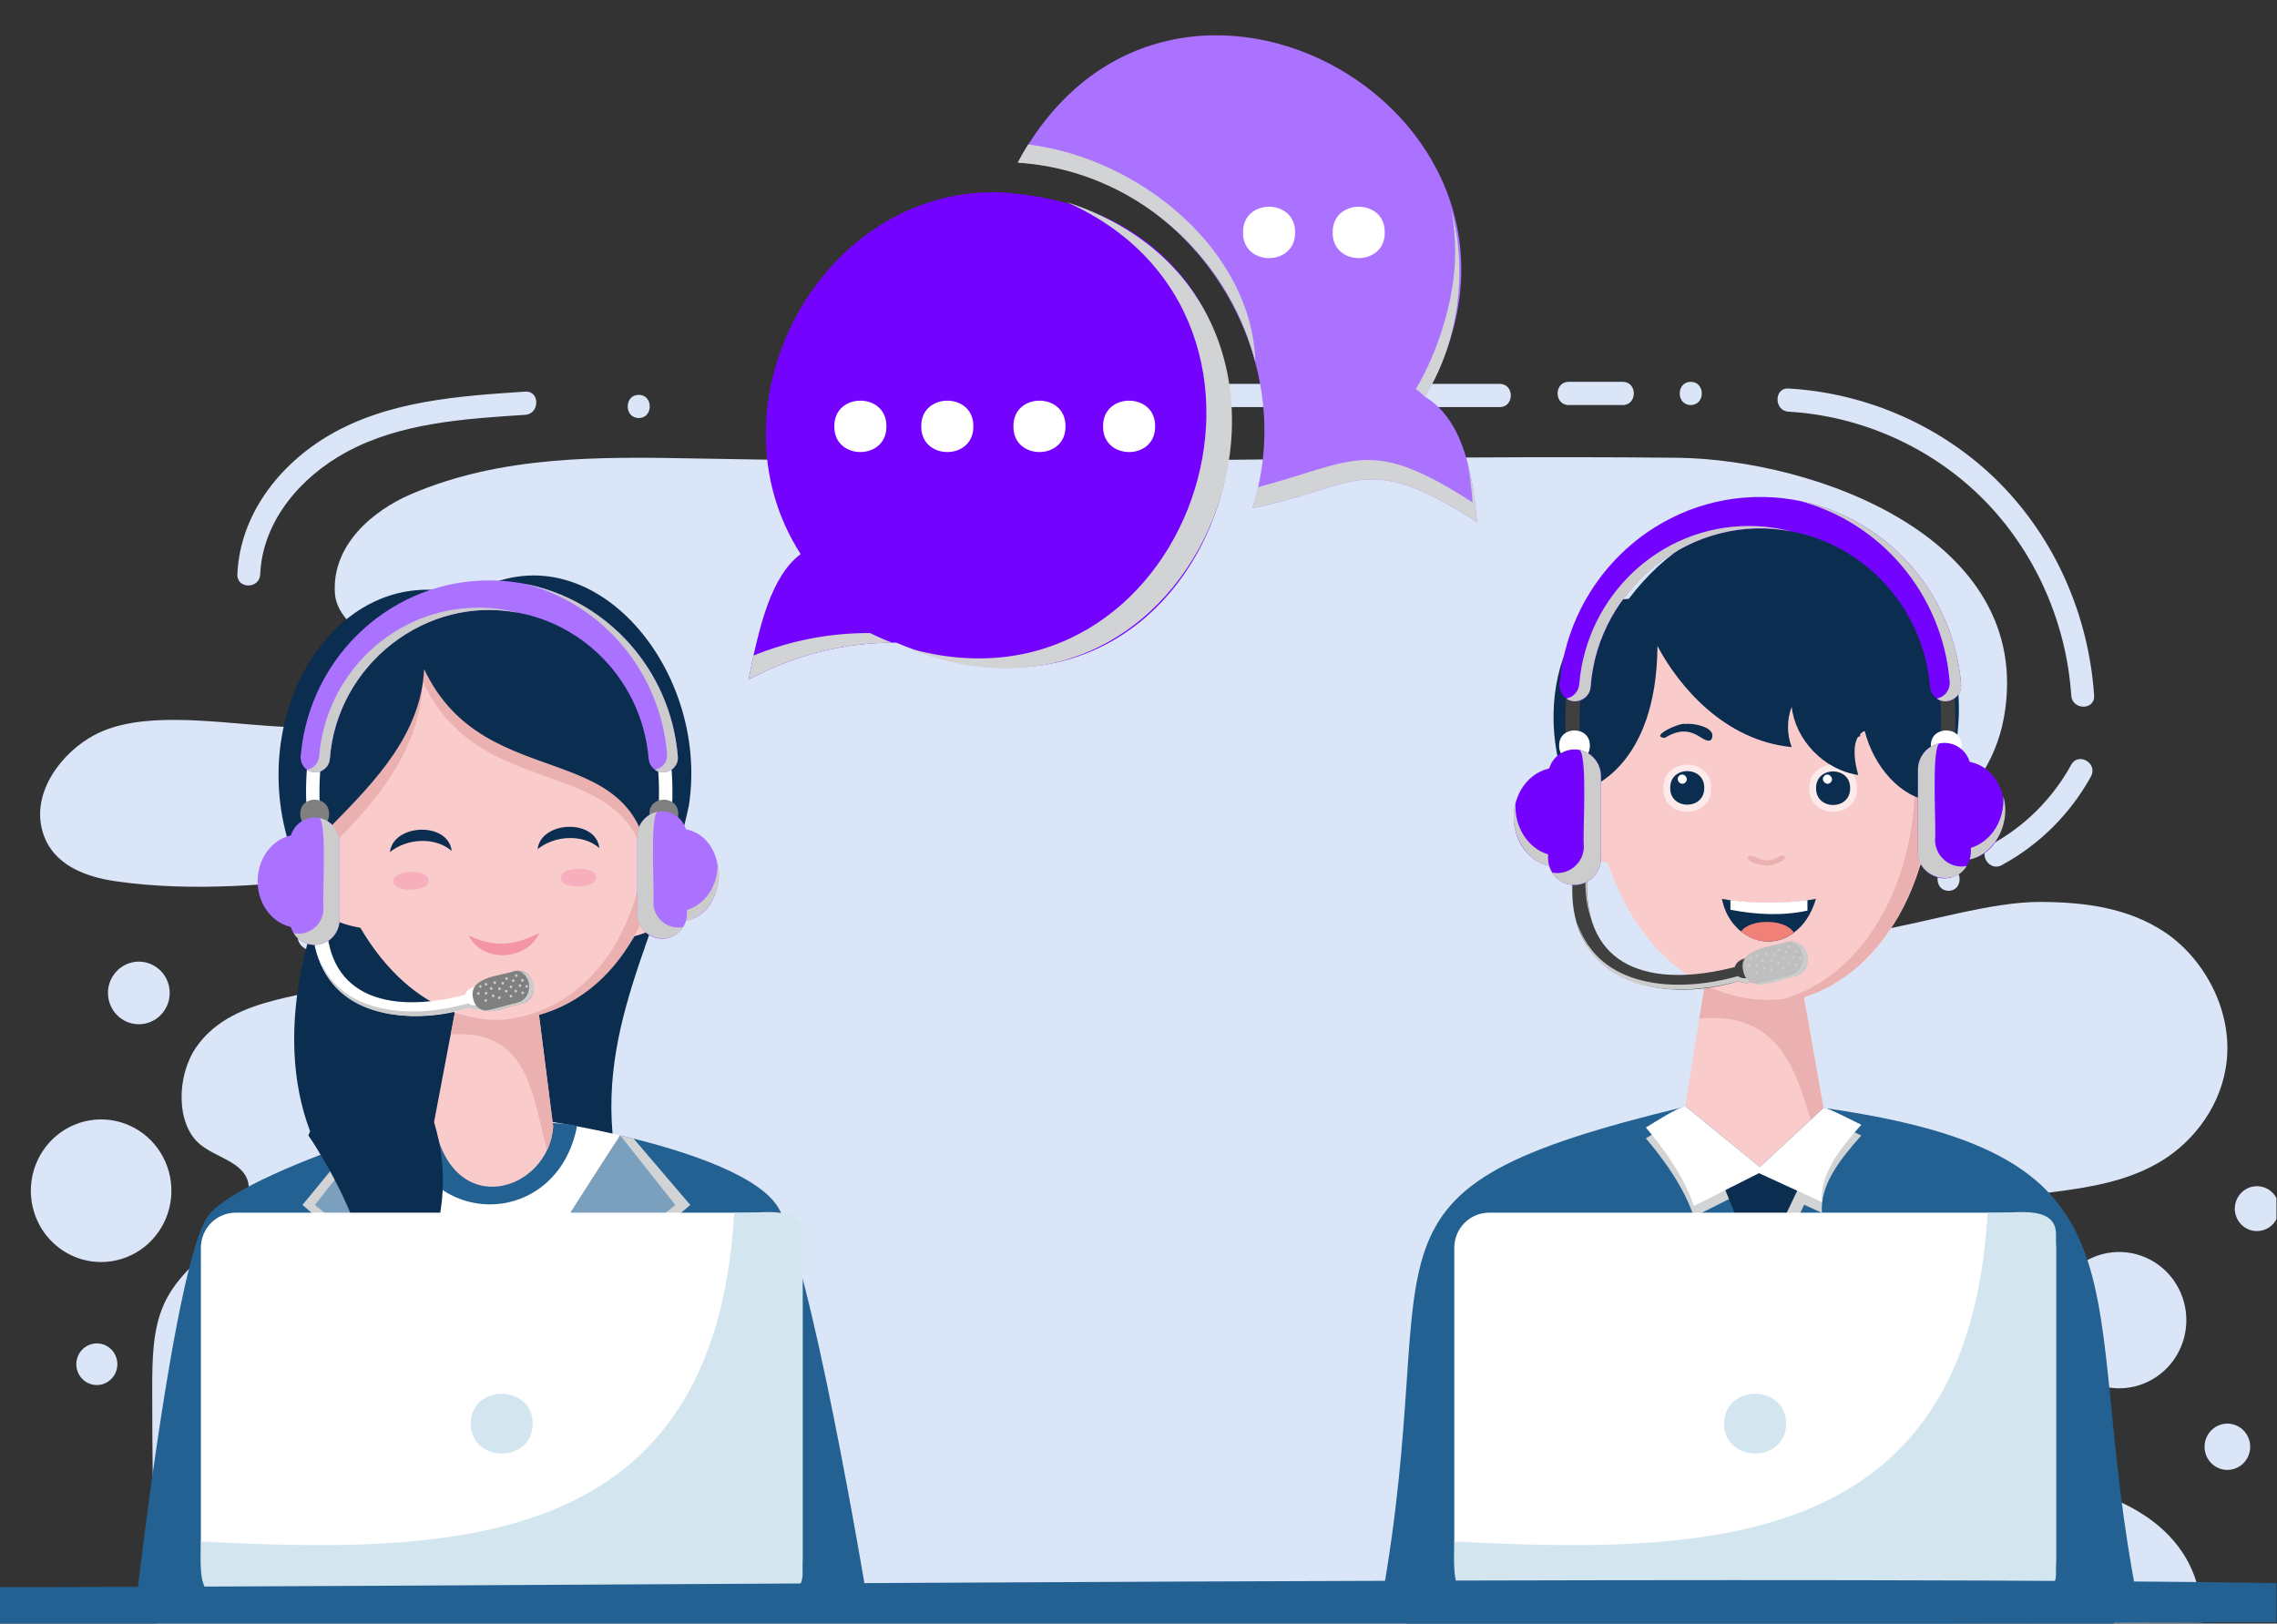 <svg width="561" height="400" viewBox="0 0 561 400" fill="none" xmlns="http://www.w3.org/2000/svg">
<rect x="0" y="0" width="561" height="400" fill="#333333" stroke="none"/>
<g clip-path="url(#clip0_9501_5515)">
<path d="M409.439 311.219C415.447 317.513 426.172 312.278 434.506 313.756C442.846 315.221 451.805 324.384 448.891 333.979C445.674 344.546 432.703 341.812 432.703 357.582C432.703 373.051 476.575 365.094 499.232 365.094C514.182 365.094 535.693 371.837 541.143 389.762C542.022 392.692 542.461 395.74 542.443 398.803C542.443 399.111 542.436 399.412 542.424 399.714C415.52 400.113 172.681 402.245 38.494 401.001C38.372 397.645 38.267 394.291 38.178 390.939C37.71 374.578 37.486 358.212 37.505 341.842C37.51 334.847 37.62 327.537 40.363 321.385C44.8 311.428 54.967 307.012 59.968 297.462C60.684 296.094 61.291 294.575 61.309 292.96C61.376 286.581 53.862 285.571 49.461 282.079C43.222 277.122 43.514 265.035 48.29 258.076C53.073 251.124 60.702 248.211 68.01 246.352C93.8 239.775 120.779 242.085 146.387 234.51C151.328 233.05 157.216 229.645 157.124 223.475C157.028 216.7 149.998 213.881 144.433 213.302C105.836 209.293 66.924 222.656 28.455 217.108C21.25 216.067 12.898 213.178 10.489 204.884C7.636 195.044 15.374 185.277 23.253 181.09C45.65 169.168 92.252 191.971 95.159 166.422C96.046 158.619 83.093 154.895 82.516 146.18C81.722 134.258 91.894 125.792 101.18 121.789C123.493 112.183 147.741 112.515 171.4 112.953C182.678 113.162 193.949 113.35 205.214 113.519C205.693 113.532 206.179 113.538 206.659 113.544C275.476 114.375 344.391 112.071 413.141 112.78C446.931 113.131 501.539 132.559 493.746 176.643C491.748 187.956 484.781 197.79 475.859 201.891C467.992 205.512 459.301 204.779 450.937 205.857C442.567 206.941 425.632 210.795 429.644 219.804C439.884 242.793 478.316 222.058 502.814 222.206C513.393 222.267 524.349 223.549 533.574 229.817C542.806 236.092 549.902 248.451 548.627 261.192C547.547 271.987 540.736 280.959 532.749 285.897C524.761 290.836 515.681 292.388 506.771 293.57C480.463 297.061 453.885 297.972 427.405 296.293C422.986 296.009 418.355 295.708 414.373 298.047C410.403 300.387 405.87 307.48 409.439 311.219ZM369.509 94.58H205.829C202.206 94.58 202.199 100.294 205.829 100.294H369.509C373.133 100.294 373.139 94.58 369.509 94.58ZM399.814 94.072H386.481C382.857 94.072 382.851 99.786 386.481 99.786H399.814C403.437 99.786 403.443 94.072 399.814 94.072ZM416.566 94.072C412.942 94.072 412.936 99.786 416.566 99.786C420.189 99.786 420.195 94.072 416.566 94.072Z" fill="#DAE5F7"/>
<path d="M515.941 171.353C514.631 151.72 506.392 132.795 492.568 118.912C478.746 105.03 460.018 96.841 440.652 95.711C437.031 95.5 437.043 101.214 440.652 101.424C458.521 102.467 475.848 110.159 488.586 122.952C501.322 135.743 509.101 153.233 510.31 171.353C510.553 175.001 516.188 175.03 515.941 171.353H515.941ZM510.308 188.401C505.673 196.827 498.733 203.711 490.326 208.222C487.126 209.951 489.968 214.885 493.168 213.155C502.416 208.154 510.052 200.563 515.17 191.285C516.943 188.073 512.082 185.19 510.308 188.401ZM480.083 213.75C476.461 213.75 476.454 219.463 480.083 219.463C483.707 219.463 483.713 213.75 480.083 213.75ZM129.422 96.483C112.991 97.573 95.526 98.732 80.951 107.324C68.775 114.501 59.109 126.825 58.481 141.492C58.324 145.169 63.956 145.161 64.112 141.492C64.679 128.271 74.205 117.449 85.256 111.428C98.68 104.111 114.528 103.185 129.422 102.198C133.02 101.958 133.046 96.243 129.422 96.483ZM157.369 97.277C153.746 97.277 153.74 102.989 157.369 102.989C160.993 102.989 160.999 97.277 157.369 97.277ZM461.513 340.193C461.513 337.542 462.288 334.951 463.74 332.747C465.192 330.543 467.255 328.825 469.669 327.81C472.083 326.796 474.74 326.53 477.302 327.047C479.865 327.565 482.219 328.841 484.067 330.716C485.915 332.59 487.173 334.979 487.683 337.579C488.193 340.179 487.931 342.874 486.931 345.323C485.931 347.772 484.238 349.866 482.065 351.339C479.893 352.811 477.338 353.598 474.725 353.598C471.221 353.598 467.861 352.185 465.383 349.672C462.905 347.158 461.513 343.748 461.513 340.193ZM456.059 313.913C456.059 312.819 456.379 311.749 456.979 310.839C457.578 309.929 458.43 309.22 459.427 308.801C460.423 308.383 461.52 308.273 462.578 308.487C463.636 308.7 464.607 309.228 465.37 310.001C466.133 310.775 466.652 311.761 466.863 312.835C467.073 313.908 466.965 315.02 466.552 316.032C466.139 317.043 465.44 317.907 464.543 318.515C463.646 319.123 462.592 319.447 461.513 319.447C460.797 319.447 460.088 319.304 459.426 319.026C458.764 318.748 458.163 318.34 457.656 317.826C457.15 317.312 456.748 316.702 456.474 316.031C456.2 315.359 456.059 314.64 456.059 313.913ZM550.602 297.773C550.602 296.678 550.922 295.609 551.521 294.698C552.12 293.788 552.971 293.079 553.968 292.66C554.965 292.241 556.061 292.131 557.119 292.344C558.177 292.558 559.149 293.085 559.912 293.858C560.675 294.632 561.194 295.618 561.405 296.691C561.615 297.765 561.508 298.877 561.095 299.888C560.682 300.899 559.983 301.764 559.086 302.372C558.19 302.98 557.135 303.304 556.056 303.305C554.61 303.304 553.223 302.722 552.2 301.684C551.178 300.647 550.603 299.24 550.602 297.773ZM543.15 356.438C543.15 355.309 543.48 354.206 544.098 353.267C544.716 352.328 545.595 351.597 546.623 351.165C547.651 350.733 548.782 350.62 549.873 350.84C550.965 351.06 551.967 351.604 552.754 352.402C553.541 353.2 554.076 354.217 554.293 355.324C554.511 356.432 554.399 357.579 553.973 358.622C553.548 359.665 552.826 360.557 551.901 361.184C550.976 361.811 549.888 362.146 548.776 362.146C548.037 362.146 547.305 361.998 546.623 361.711C545.94 361.425 545.32 361.004 544.797 360.474C544.275 359.944 543.861 359.315 543.578 358.622C543.295 357.93 543.15 357.188 543.15 356.438ZM505.557 325.244C505.557 321.922 506.528 318.675 508.347 315.913C510.166 313.151 512.752 310.998 515.777 309.727C518.802 308.456 522.13 308.124 525.341 308.772C528.552 309.42 531.502 311.019 533.817 313.368C536.132 315.717 537.709 318.709 538.348 321.967C538.986 325.225 538.659 328.602 537.406 331.671C536.153 334.74 534.031 337.363 531.309 339.208C528.586 341.054 525.386 342.039 522.112 342.039C519.938 342.039 517.785 341.605 515.777 340.761C513.768 339.917 511.943 338.679 510.406 337.12C508.869 335.56 507.649 333.709 506.817 331.671C505.985 329.633 505.557 327.449 505.557 325.244ZM7.597 293.36C7.597 289.886 8.612 286.489 10.515 283.6C12.418 280.711 15.122 278.459 18.286 277.129C21.45 275.799 24.932 275.451 28.291 276.129C31.65 276.807 34.736 278.48 37.158 280.937C39.579 283.394 41.229 286.524 41.897 289.932C42.565 293.34 42.222 296.873 40.912 300.083C39.601 303.293 37.382 306.037 34.534 307.967C31.686 309.898 28.338 310.928 24.913 310.928C20.321 310.928 15.916 309.077 12.669 305.783C9.421 302.488 7.597 298.02 7.597 293.36ZM26.603 244.632C26.603 243.107 27.049 241.615 27.884 240.347C28.72 239.078 29.907 238.09 31.296 237.506C32.685 236.922 34.214 236.769 35.689 237.067C37.163 237.364 38.518 238.099 39.581 239.177C40.645 240.256 41.369 241.63 41.662 243.127C41.956 244.623 41.805 246.174 41.23 247.583C40.654 248.992 39.68 250.197 38.43 251.045C37.179 251.892 35.709 252.345 34.206 252.345C32.19 252.345 30.256 251.532 28.83 250.086C27.404 248.64 26.603 246.678 26.603 244.632L26.603 244.632ZM73.273 230.491C73.273 229.771 73.484 229.067 73.878 228.468C74.272 227.869 74.833 227.402 75.489 227.126C76.145 226.851 76.867 226.779 77.563 226.919C78.26 227.06 78.9 227.406 79.402 227.916C79.904 228.425 80.246 229.074 80.384 229.781C80.523 230.487 80.452 231.219 80.18 231.885C79.909 232.551 79.448 233.119 78.858 233.52C78.268 233.92 77.574 234.134 76.864 234.134C76.392 234.134 75.925 234.04 75.49 233.857C75.054 233.674 74.658 233.405 74.325 233.067C73.991 232.729 73.727 232.327 73.546 231.885C73.366 231.444 73.273 230.97 73.273 230.491ZM18.799 336.099C18.799 335.084 19.096 334.092 19.652 333.247C20.208 332.403 20.998 331.745 21.923 331.357C22.848 330.969 23.865 330.867 24.847 331.065C25.828 331.263 26.73 331.753 27.437 332.471C28.145 333.189 28.627 334.103 28.822 335.099C29.017 336.095 28.917 337.127 28.534 338.065C28.151 339.003 27.502 339.805 26.67 340.369C25.838 340.933 24.859 341.234 23.859 341.234C22.517 341.233 21.23 340.692 20.281 339.73C19.332 338.767 18.799 337.461 18.799 336.099Z" fill="#DAE5F7"/>
<path d="M449.277 272.953L433.585 287.527L415.325 272.616C426.641 272.12 437.974 272.232 449.278 272.953L449.277 272.953Z" fill="#F9CBCB"/>
<path d="M394.119 205.528C375.997 189.689 380.381 149.094 401.311 147.514C437.916 99.132 506.466 145.451 474.258 205.528H394.119Z" fill="#0B2D50"/>
<path d="M449.968 276.956C439.567 291.18 426.336 295.522 414.461 276.956C415.59 269.999 419.202 247.765 420.261 241.191L443.61 241.035L449.968 276.956Z" fill="#F9CBCB"/>
<path d="M449.967 276.956C449.103 278.091 448.187 279.176 447.323 280.207C443.212 266.097 439.742 248.873 418.683 250.945L420.26 241.191L443.608 241.035L449.967 276.956Z" fill="#EBB0B0"/>
<path d="M477.059 190.512C494.431 183.264 499.719 211.828 469.082 213.475L477.059 190.512Z" fill="#E0B9A0"/>
<path d="M390.943 189.676C373.532 182.34 368.62 211.035 398.975 212.783L390.943 189.676Z" fill="#F9CBCB"/>
<path d="M476.636 192.198C472.738 265.82 397.332 262.965 392.315 192.195C393.324 129.744 475.635 129.75 476.636 192.198Z" fill="#F9CBCB"/>
<path d="M434.478 144.709C433.811 144.709 433.161 144.786 432.502 144.821C487.518 147.4 481.689 240.966 433.841 247.339C485.922 246.682 493.261 145.165 434.478 144.709Z" fill="#EBB0B0"/>
<path d="M480.097 186.942V187.048C480.101 187.02 480.098 186.991 480.089 186.963C480.08 186.936 480.065 186.911 480.046 186.891L480.097 186.942Z" fill="#754C24"/>
<path d="M409.814 194.194C409.703 186.453 421.69 186.454 421.578 194.196C421.689 201.936 409.702 201.937 409.814 194.194ZM445.758 194.194C445.646 186.454 457.632 186.453 457.52 194.196C457.632 201.937 445.645 201.936 445.758 194.194Z" fill="#FDEAEA"/>
<path d="M458.103 180.448C454.646 177.664 449.411 176.896 445.785 180.091C444.515 181.304 446.525 183.224 447.64 181.859C452.249 176.882 459.639 184.027 458.103 180.448V180.448ZM410.174 181.787C417.195 177.491 419.352 183.543 421.576 182.303C423.404 179.181 417.066 178.082 415.236 178.367C413.956 177.889 406.156 181.535 410.174 181.787ZM455.831 194.193C455.911 188.674 447.363 188.674 447.443 194.195C447.364 199.713 455.911 199.713 455.831 194.193ZM419.888 194.112C419.968 188.592 411.421 188.591 411.502 194.113C411.422 199.632 419.969 199.631 419.888 194.112Z" fill="#0B2D50"/>
<path d="M451.026 192.761C452.061 191.74 450.46 190.117 449.454 191.166C448.419 192.186 450.022 193.811 451.026 192.761ZM415.256 192.761C416.292 191.742 414.69 190.117 413.683 191.166C412.649 192.186 414.252 193.811 415.256 192.761Z" fill="white"/>
<path d="M435.195 213.22C434.005 213.099 430.505 212.792 430.594 210.949C432.827 210.279 434.468 213.744 438.872 210.738C442.202 211.217 436.137 213.663 435.195 213.22Z" fill="#EBB0B0"/>
<path d="M447.398 221.453C446.279 225.323 444.296 228.11 441.954 229.762V229.814C434.79 235.049 425.867 230.05 424.252 221.453C431.904 222.872 439.746 222.872 447.398 221.453Z" fill="#0B2D50"/>
<path d="M445.312 221.762V224.341C439.157 225.683 432.849 225.376 426.338 224.137V221.762C432.636 222.599 439.014 222.599 445.312 221.762Z" fill="white"/>
<path d="M441.954 229.76V229.812C437.886 232.804 432.697 232.598 428.933 229.5C431.196 226.259 439.955 226.341 441.954 229.76Z" fill="#F08078"/>
<path d="M526.715 394.587C524.639 396.587 522.503 398.502 520.305 400.332H346.878C344.645 398.502 342.472 396.587 340.359 394.586C356.397 305.337 327.903 293.652 415.325 272.617L433.582 287.531C435.999 285.288 447.092 274.988 449.273 272.956C533.432 284.849 511.256 316.306 526.715 394.586L526.715 394.587Z" fill="#236192"/>
<path d="M443.856 309.604C443.811 309.359 442.662 300.951 442.599 300.726C443.228 299.587 443.77 298.314 444.511 296.807L448.876 298.818C448.408 292.1 452.965 286.033 458.578 279.765C458.113 279.606 449.566 275.114 449.277 275.616L433.818 289.973C433.653 289.977 433.488 289.978 433.324 289.98L415.324 275.28C413.584 275.239 407.028 279.583 405.503 280.443C410.123 285.919 414.813 292.423 417.331 299.774C419.029 298.92 425.821 295.508 427.378 294.72C428.373 296.439 429.293 301.923 431.885 302.007C429.972 322.028 425.145 343.642 424.665 363.51C440.098 386.311 435.596 386.942 450.668 363.345C450.528 347.99 445.359 324.84 443.856 309.604Z" fill="#D1D3D4"/>
<path d="M423.062 288.214L427.148 298.292C427.37 298.839 427.748 299.306 428.232 299.635C428.717 299.964 429.287 300.14 429.87 300.14C431.987 299.714 439.357 301.396 440.345 298.489C441.881 295.312 445.087 288.624 445.087 288.214C445.087 287.759 423.062 288.214 423.062 288.214Z" fill="#0B2D50"/>
<path d="M447.09 362.747C443.894 367.773 439.96 373.962 436.764 378.992C433.916 382.499 431.418 378.803 429.916 376.194C427.697 371.871 421.496 365.519 420.604 360.838C423.17 341.164 425.874 320.092 428.424 300.509C428.705 296.977 433.776 298.01 436.055 297.776C436.782 297.758 437.49 298.011 438.045 298.487C438.6 298.964 438.963 299.63 439.065 300.36C441.045 319.121 446.473 343.834 447.09 362.747Z" fill="#0B2D50"/>
<path d="M458.578 277.102C452.965 283.37 448.408 289.437 448.876 296.154C445.275 294.49 437.05 290.718 433.374 289.034C429.375 291.052 421.322 295.107 417.331 297.11C414.812 289.76 410.123 283.255 405.503 277.78C407.068 276.899 413.549 272.591 415.324 272.617L433.583 287.529L449.277 272.954C449.543 272.443 458.14 276.953 458.578 277.102Z" fill="white"/>
<path d="M390.934 194.336C390.934 194.336 408.16 189.445 408.357 159.162C413.74 169.275 424.966 182.45 441.428 184.063C440.215 180.869 440.215 177.332 441.428 174.137C442.368 182.295 449.327 189.65 457.839 190.938C456.885 187.736 455.842 181.605 459.429 180.092C461.558 188.729 468.35 196.659 475.868 197.262C484.617 178.677 473.821 169.671 466.277 153.889C465.886 153.294 443.775 138.604 443.775 138.604L414.62 140.09C406.506 153.654 376.371 178.317 390.934 194.336Z" fill="#0B2D50"/>
<path d="M481.27 186.751H477.73C486.408 108.873 380.991 108.928 389.69 186.751H386.15C377.372 104.153 490.069 104.211 481.27 186.751H481.27Z" fill="#404040"/>
<path d="M384.137 183.686C384.065 178.706 391.775 178.706 391.703 183.686C391.775 188.665 384.065 188.665 384.137 183.686ZM475.718 183.686C475.646 178.706 483.356 178.706 483.284 183.686C483.355 188.665 475.645 188.665 475.718 183.686Z" fill="white"/>
<path d="M431.688 240.771C431.697 240.767 431.707 240.765 431.717 240.762C431.588 240.448 430.598 236.436 430.481 235.989C429.166 236.205 427.774 236.884 427.413 238.245C406.613 243.599 390.117 238.477 391.028 216.552L387.493 216.355C385.475 241.396 408.593 247.812 428.555 241.655C429.504 242.412 430.858 242.23 431.962 241.856L431.688 240.771Z" fill="#404040"/>
<path d="M431.689 240.769C431.698 240.766 431.708 240.764 431.717 240.76C431.589 240.446 430.599 236.434 430.482 235.987L430.416 236.004C430.546 236.512 431.198 239.163 431.353 239.596L431.324 239.604L431.598 240.689C430.493 241.064 429.141 241.246 428.192 240.489C413.235 244.715 393.953 243.685 388.585 227.336C393.304 244.63 413.194 246.056 428.556 241.653C429.504 242.41 430.858 242.229 431.962 241.854L431.689 240.769ZM390.625 216.527C390.538 220.148 390.99 223.402 391.96 226.23C391.155 223.377 390.834 220.135 391.028 216.55L390.625 216.527Z" fill="#CCCCCC"/>
<path d="M372.954 201.327C372.954 208.075 377.77 213.545 383.713 213.545V189.109C377.77 189.109 372.954 194.579 372.954 201.327Z" fill="#7402FF"/>
<path d="M373.378 198.687C373.378 198.378 373.399 198.078 373.419 197.775C371.242 205.099 376.511 213.744 383.713 213.545V210.881C377.969 210.624 373.378 205.271 373.378 198.687Z" fill="#CCCCCC"/>
<path d="M479.338 172.784C478.371 172.78 477.44 172.406 476.732 171.737C476.023 171.069 475.589 170.154 475.515 169.175C473.704 147.387 455.646 130.22 433.71 130.22C411.774 130.22 393.715 147.387 391.904 169.175C391.83 170.154 391.396 171.069 390.688 171.737C389.979 172.406 389.048 172.78 388.081 172.784C385.522 172.791 383.79 170.363 384.322 167.838C386.802 142.132 408.426 122.034 434.488 122.444C460.153 122.846 481.16 143.115 483.174 168.737C483.196 169.261 483.113 169.784 482.93 170.275C482.747 170.766 482.468 171.214 482.109 171.593C481.751 171.971 481.32 172.271 480.844 172.476C480.368 172.681 479.856 172.786 479.338 172.784Z" fill="#7402FF"/>
<path d="M430.9 129.585C408.963 129.585 390.905 146.753 389.094 168.54C389.027 169.408 388.676 170.229 388.098 170.872C387.519 171.516 386.746 171.946 385.9 172.093C388.217 173.81 391.754 172.116 391.905 169.174C393.658 144.644 417.274 126.118 441.375 130.938C437.954 130.04 434.434 129.585 430.9 129.585ZM483.167 168.611C481.326 145.957 464.638 127.511 443.024 123.33C463.259 128.506 478.596 146.316 480.356 167.977C480.428 168.943 480.141 169.901 479.551 170.662C478.962 171.424 478.112 171.933 477.17 172.09C479.665 173.968 483.516 171.782 483.167 168.611Z" fill="#CCCCCC"/>
<path d="M387.92 184.639C386.192 184.639 384.535 185.335 383.312 186.575C382.09 187.815 381.403 189.496 381.403 191.25V211.406C381.403 213.16 382.09 214.842 383.312 216.082C384.534 217.321 386.192 218.018 387.92 218.018C389.648 218.018 391.306 217.321 392.528 216.082C393.75 214.842 394.437 213.16 394.437 211.406V191.25C394.437 189.496 393.75 187.815 392.528 186.575C391.306 185.335 389.649 184.639 387.92 184.639Z" fill="#7402FF"/>
<path d="M389.197 184.766C391.193 186.556 389.872 205.905 390.228 208.482C390.276 212.603 386.399 215.812 382.434 214.964C383.192 216.169 384.315 217.092 385.634 217.595C386.953 218.097 388.398 218.152 389.75 217.751C391.103 217.35 392.291 216.515 393.136 215.37C393.981 214.226 394.437 212.835 394.436 211.405V191.248C394.436 189.72 393.914 188.239 392.958 187.057C392.003 185.875 390.674 185.065 389.197 184.766Z" fill="#CCCCCC"/>
<path d="M483.266 187.494V211.93C497.403 211.678 497.393 187.741 483.266 187.494Z" fill="#7402FF"/>
<path d="M493.6 197.072C493.6 196.764 493.579 196.463 493.56 196.162C495.736 203.485 490.467 212.13 483.266 211.931V209.266C489.01 209.01 493.6 203.657 493.6 197.072Z" fill="#CCCCCC"/>
<path d="M479.058 183.025C478.202 183.025 477.355 183.196 476.564 183.529C475.774 183.861 475.055 184.348 474.45 184.962C473.845 185.576 473.365 186.305 473.038 187.107C472.71 187.909 472.542 188.769 472.542 189.637V209.793C472.542 211.547 473.229 213.228 474.451 214.468C475.673 215.708 477.33 216.405 479.058 216.405C480.787 216.405 482.444 215.708 483.666 214.468C484.888 213.228 485.575 211.547 485.575 209.793V189.638C485.575 188.769 485.406 187.91 485.079 187.107C484.751 186.305 484.271 185.576 483.666 184.962C483.061 184.348 482.343 183.861 481.552 183.529C480.762 183.197 479.914 183.025 479.058 183.025Z" fill="#7402FF"/>
<path d="M477.781 183.152C475.785 184.943 477.106 204.292 476.749 206.868C476.701 210.989 480.579 214.199 484.544 213.351C481.377 218.819 472.317 216.261 472.542 209.791V189.635C472.542 188.107 473.064 186.626 474.019 185.444C474.974 184.262 476.303 183.452 477.781 183.152Z" fill="#CCCCCC"/>
<path d="M442.234 240.538C438.69 241.145 430.874 245.205 429.529 239.338C427.928 233.544 436.711 233.277 440.103 232.091C445.48 230.608 447.657 239.215 442.234 240.538Z" fill="#BFBFBF"/>
<path d="M445.331 235.234C445.099 234.315 444.577 233.498 443.845 232.907C443.114 232.317 442.212 231.984 441.277 231.961C445.255 233.101 445.141 239.411 441.019 240.327C440.234 240.471 433.003 242.574 432.369 242.401C434.011 243.247 440.522 240.787 442.235 240.539C443.339 240.252 444.285 239.532 444.866 238.537C445.446 237.542 445.614 236.354 445.331 235.234ZM434.071 236.266C434.154 236.225 434.249 236.218 434.337 236.246C434.424 236.274 434.498 236.336 434.542 236.418C434.585 236.5 434.596 236.596 434.572 236.686C434.547 236.776 434.489 236.853 434.41 236.901C434.327 236.942 434.232 236.949 434.145 236.921C434.057 236.893 433.983 236.831 433.94 236.749C433.896 236.667 433.885 236.571 433.91 236.481C433.934 236.391 433.992 236.314 434.071 236.266ZM436.053 236.644C436.061 236.55 436.105 236.462 436.176 236.401C436.246 236.339 436.338 236.307 436.431 236.314C436.524 236.32 436.611 236.363 436.673 236.433C436.736 236.503 436.768 236.596 436.764 236.69C436.756 236.785 436.712 236.872 436.642 236.934C436.571 236.996 436.479 237.027 436.386 237.021C436.293 237.015 436.206 236.972 436.144 236.902C436.082 236.831 436.049 236.739 436.053 236.644Z" fill="#CCCCCC"/>
<path d="M435.997 238.989C436.006 238.896 436.051 238.809 436.121 238.749C436.192 238.688 436.283 238.657 436.375 238.663C436.468 238.67 436.554 238.712 436.616 238.782C436.678 238.852 436.711 238.943 436.708 239.037C436.699 239.131 436.654 239.217 436.584 239.278C436.513 239.339 436.422 239.369 436.33 239.363C436.237 239.357 436.151 239.314 436.089 239.245C436.027 239.175 435.994 239.083 435.997 238.989ZM434.557 238.185C434.64 238.14 434.737 238.129 434.828 238.157C434.919 238.184 434.995 238.247 435.04 238.331C435.085 238.415 435.095 238.514 435.068 238.606C435.041 238.698 434.979 238.775 434.896 238.821C434.813 238.867 434.715 238.877 434.625 238.849C434.534 238.822 434.458 238.759 434.413 238.675C434.368 238.591 434.358 238.492 434.385 238.4C434.412 238.308 434.474 238.231 434.557 238.185ZM434.991 234.736C435.073 234.694 435.169 234.687 435.257 234.715C435.345 234.743 435.418 234.805 435.462 234.887C435.506 234.97 435.517 235.066 435.492 235.156C435.467 235.246 435.409 235.323 435.329 235.371C435.247 235.412 435.151 235.42 435.063 235.392C434.975 235.363 434.902 235.301 434.858 235.219C434.814 235.137 434.803 235.04 434.828 234.95C434.853 234.86 434.911 234.783 434.991 234.736ZM437.082 234.878C437.165 234.836 437.26 234.829 437.348 234.857C437.436 234.885 437.51 234.947 437.554 235.029C437.598 235.112 437.608 235.208 437.583 235.298C437.559 235.389 437.5 235.465 437.421 235.513C437.338 235.554 437.243 235.56 437.156 235.532C437.068 235.503 436.995 235.442 436.952 235.36C436.908 235.278 436.897 235.182 436.921 235.092C436.946 235.003 437.003 234.926 437.082 234.878ZM438.091 233.683C438.174 233.64 438.271 233.631 438.36 233.659C438.449 233.687 438.523 233.749 438.568 233.833C438.612 233.916 438.622 234.014 438.597 234.104C438.571 234.195 438.511 234.272 438.43 234.319C438.347 234.362 438.25 234.371 438.161 234.343C438.072 234.315 437.998 234.252 437.953 234.169C437.909 234.086 437.899 233.988 437.925 233.897C437.95 233.806 438.01 233.729 438.091 233.683ZM439.828 234.203C439.91 234.162 440.006 234.155 440.093 234.183C440.181 234.211 440.254 234.273 440.298 234.355C440.342 234.437 440.353 234.533 440.328 234.623C440.304 234.713 440.246 234.79 440.167 234.838C440.084 234.879 439.989 234.886 439.901 234.858C439.813 234.83 439.74 234.768 439.696 234.686C439.652 234.604 439.642 234.507 439.666 234.417C439.691 234.327 439.749 234.251 439.828 234.203ZM440.633 232.873C440.716 232.828 440.814 232.818 440.904 232.845C440.995 232.873 441.071 232.935 441.116 233.02C441.161 233.104 441.171 233.203 441.144 233.295C441.117 233.386 441.055 233.464 440.972 233.509C440.889 233.555 440.791 233.565 440.701 233.537C440.61 233.51 440.534 233.447 440.489 233.363C440.444 233.279 440.434 233.18 440.461 233.088C440.488 232.996 440.55 232.919 440.633 232.873ZM442.24 234.131C442.322 234.089 442.418 234.082 442.506 234.11C442.594 234.138 442.668 234.2 442.712 234.282C442.756 234.365 442.767 234.461 442.742 234.551C442.717 234.642 442.659 234.718 442.579 234.766C442.496 234.809 442.4 234.817 442.311 234.79C442.222 234.762 442.148 234.7 442.103 234.617C442.059 234.533 442.048 234.436 442.074 234.345C442.099 234.255 442.159 234.178 442.24 234.131ZM441.602 235.522C441.685 235.48 441.781 235.472 441.869 235.5C441.957 235.528 442.031 235.59 442.075 235.673C442.119 235.756 442.13 235.853 442.105 235.943C442.079 236.033 442.02 236.11 441.94 236.157C441.857 236.201 441.761 236.21 441.672 236.182C441.582 236.154 441.507 236.092 441.463 236.008C441.418 235.925 441.408 235.827 441.434 235.736C441.46 235.645 441.521 235.568 441.602 235.522ZM440.793 237.624C440.706 237.654 440.61 237.649 440.527 237.609C440.444 237.57 440.379 237.499 440.346 237.412C440.313 237.324 440.314 237.228 440.35 237.142C440.386 237.056 440.453 236.987 440.538 236.95C440.625 236.92 440.72 236.925 440.803 236.965C440.887 237.005 440.952 237.075 440.985 237.163C441.018 237.25 441.016 237.347 440.98 237.433C440.945 237.519 440.877 237.587 440.793 237.624ZM442.615 238.061C442.527 238.094 442.429 238.091 442.344 238.051C442.259 238.012 442.192 237.94 442.158 237.851C442.125 237.762 442.127 237.663 442.165 237.576C442.203 237.489 442.273 237.421 442.36 237.385C442.448 237.354 442.544 237.359 442.628 237.399C442.712 237.439 442.778 237.51 442.811 237.598C442.844 237.686 442.842 237.783 442.805 237.87C442.769 237.956 442.7 238.025 442.615 238.061ZM439.538 238.945C439.45 238.979 439.352 238.977 439.266 238.938C439.18 238.898 439.112 238.826 439.078 238.737C439.045 238.647 439.047 238.548 439.086 238.46C439.124 238.373 439.196 238.304 439.284 238.27C439.372 238.236 439.47 238.239 439.556 238.278C439.643 238.317 439.71 238.389 439.744 238.479C439.777 238.568 439.775 238.668 439.736 238.755C439.698 238.843 439.626 238.911 439.538 238.945ZM437.975 236.969C438.017 236.946 438.062 236.932 438.108 236.927C438.155 236.923 438.202 236.927 438.247 236.941C438.292 236.954 438.334 236.977 438.37 237.007C438.406 237.037 438.436 237.074 438.459 237.115C438.481 237.157 438.495 237.203 438.499 237.25C438.504 237.298 438.5 237.345 438.486 237.391C438.473 237.436 438.451 237.479 438.421 237.516C438.392 237.553 438.355 237.583 438.314 237.606C438.231 237.649 438.135 237.657 438.046 237.629C437.957 237.601 437.883 237.539 437.838 237.455C437.794 237.372 437.784 237.275 437.809 237.184C437.835 237.093 437.894 237.016 437.975 236.969ZM439.241 235.843C439.324 235.8 439.42 235.792 439.508 235.82C439.597 235.848 439.671 235.91 439.715 235.993C439.759 236.075 439.77 236.172 439.745 236.263C439.72 236.353 439.661 236.43 439.581 236.477C439.498 236.52 439.402 236.528 439.314 236.5C439.225 236.472 439.151 236.41 439.107 236.327C439.063 236.245 439.052 236.148 439.077 236.057C439.102 235.967 439.161 235.89 439.241 235.843ZM431.025 236.099C431.014 236.005 431.04 235.911 431.096 235.837C431.153 235.762 431.236 235.713 431.328 235.699C431.42 235.686 431.513 235.71 431.588 235.765C431.663 235.821 431.714 235.904 431.73 235.996C431.74 236.09 431.715 236.184 431.658 236.259C431.601 236.333 431.518 236.382 431.426 236.396C431.335 236.409 431.241 236.386 431.166 236.33C431.091 236.275 431.04 236.192 431.025 236.099ZM432.7 237.509C432.783 237.467 432.878 237.46 432.966 237.488C433.054 237.516 433.128 237.578 433.172 237.66C433.216 237.743 433.227 237.839 433.202 237.929C433.177 238.02 433.119 238.096 433.039 238.144C432.956 238.185 432.861 238.193 432.773 238.165C432.685 238.136 432.611 238.074 432.567 237.992C432.523 237.91 432.513 237.813 432.538 237.723C432.562 237.633 432.621 237.556 432.7 237.509ZM432.613 239.427C432.696 239.387 432.791 239.381 432.878 239.409C432.965 239.438 433.038 239.499 433.081 239.581C433.125 239.663 433.136 239.758 433.111 239.848C433.087 239.938 433.03 240.014 432.952 240.062C432.869 240.103 432.775 240.109 432.688 240.08C432.601 240.052 432.528 239.99 432.484 239.909C432.441 239.827 432.43 239.731 432.454 239.642C432.478 239.552 432.535 239.475 432.613 239.427ZM443.669 236.385C443.581 236.417 443.485 236.413 443.4 236.374C443.316 236.334 443.249 236.263 443.216 236.174C443.183 236.086 443.185 235.988 443.222 235.901C443.259 235.815 443.328 235.746 443.414 235.71C443.502 235.678 443.599 235.681 443.684 235.721C443.77 235.76 443.836 235.832 443.87 235.92C443.903 236.009 443.901 236.108 443.863 236.195C443.826 236.282 443.756 236.35 443.669 236.385ZM432.689 235.16C432.771 235.119 432.867 235.111 432.955 235.14C433.043 235.168 433.116 235.23 433.16 235.312C433.204 235.395 433.214 235.491 433.189 235.581C433.165 235.671 433.106 235.748 433.027 235.796C432.944 235.837 432.849 235.844 432.761 235.816C432.673 235.788 432.599 235.726 432.555 235.643C432.512 235.561 432.501 235.465 432.526 235.375C432.551 235.284 432.609 235.208 432.689 235.16ZM430.692 237.565C430.775 237.524 430.87 237.517 430.958 237.545C431.045 237.574 431.119 237.635 431.163 237.717C431.206 237.799 431.217 237.896 431.193 237.986C431.168 238.076 431.11 238.153 431.031 238.2C430.948 238.242 430.853 238.25 430.764 238.222C430.676 238.194 430.602 238.132 430.558 238.049C430.513 237.967 430.503 237.87 430.528 237.78C430.553 237.689 430.612 237.612 430.692 237.565Z" fill="#CCCCCC"/>
<path d="M486.821 319.597H459.045C458.21 319.597 457.409 319.26 456.818 318.661C456.227 318.062 455.896 317.249 455.896 316.401C455.896 315.554 456.227 314.741 456.818 314.141C457.409 313.542 458.21 313.206 459.045 313.206H486.822C490.9 313.144 490.913 319.658 486.821 319.597Z" fill="white"/>
<path d="M381.2 387.219C378.778 386.202 376.393 385.12 374.047 383.972L378.242 350.73L381.2 387.219ZM499.57 381.506C497.472 382.634 495.344 383.708 493.184 384.728L492.539 350.854L499.57 381.506Z" fill="#D1D3D4"/>
<path d="M169.727 198.451C175.023 164.016 144.329 128.392 115.009 146.795C79.777 135.976 53.419 185.599 78.575 223.366C53.524 293.877 111.124 331.5 152.244 288.278C145.212 254.216 162.953 230.463 169.727 198.451Z" fill="#0B2D50"/>
<path d="M152.819 279.728L121.603 328.308L81.47 283.431C89.57 280.7 101.365 277.665 106.929 276.492H136.541C139.602 276.961 147.785 278.5 152.819 279.728Z" fill="white"/>
<path d="M142.168 277.474C137.282 302.631 105.316 303.354 99.194 278.318C103.884 277.131 106.928 276.49 106.928 276.49C111.658 276.681 137.975 275.812 142.168 277.474Z" fill="#236192"/>
<path d="M213.468 392.983H33.757C33.757 392.983 43.109 311.152 51.159 299.716C55.817 293.172 76.688 285 89.439 280.776L121.602 328.307L151 282.549L152.818 279.727C152.82 279.726 152.823 279.727 152.826 279.728C152.829 279.729 152.831 279.73 152.833 279.732C166.538 282.931 185.68 288.757 191.332 296.867C199.388 308.302 213.468 392.983 213.468 392.983H213.468Z" fill="#236192"/>
<path d="M136.278 277.498C135.247 293.569 111.301 301.187 106.929 276.491C108.074 270.691 111.565 251.886 112.637 246.395L132.376 246.802L132.5 247.764L136.278 277.498Z" fill="#F9CBCB"/>
<path d="M136.278 277.498C136.17 279.569 135.651 281.596 134.751 283.458C131.051 269.003 130.001 253.575 111.077 254.834L112.631 246.623L132.371 247.032L132.5 247.764L136.278 277.498Z" fill="#EBB0B0"/>
<path d="M88.462 212.621L93.482 229.109C93.319 229.054 93.144 229.044 92.975 229.078L92.945 228.987C67.454 228.003 65.538 201.006 82.993 204.165C83.644 207.304 86.338 209.976 88.462 212.621ZM154.732 231.081C154.118 231.24 153.524 231.306 152.818 231.443C152.872 231.357 155.74 216.542 155.859 215.929C157.651 213.053 159.149 210 160.331 206.815C175.465 201.977 179.213 225.197 154.732 231.081ZM164.607 190.277C164.013 193.594 163.104 196.844 161.891 199.983C161.904 199.198 161.981 192.411 162.014 191.838C162.574 191.322 163.249 190.988 164.607 190.277Z" fill="#F9CBCB"/>
<path d="M84.291 189.712C84.165 191.488 83.965 195.927 83.888 197.754C82.783 194.535 81.151 191.086 81.597 187.912C82.451 188.222 83.822 189.373 84.291 189.712Z" fill="#EBB0B0"/>
<path d="M164.046 204.26C162.343 247.622 114.342 271.696 88.832 228.665C51.852 159.66 159.35 120.666 164.046 204.26Z" fill="#F9CBCB"/>
<path d="M123.872 156.488C123.194 156.47 122.53 156.528 121.859 156.546C173.686 159.864 170.108 251.004 120.03 251.509C173.845 253.813 180.012 158.949 123.872 156.488Z" fill="#EBB0B0"/>
<path d="M82.98 207.135C94.029 195.915 103.446 183.95 104.204 168.037C119.593 200.557 159.191 183.01 159.926 220.322C164.873 215.176 166.209 194.029 164.335 184.081C162.431 173.968 131.814 153.295 126.641 152.032C110.938 151.069 98.51 155.987 86.901 160.459L80.122 176.625C80.122 176.625 77.725 196.359 82.98 207.135Z" fill="#EBB0B0"/>
<path d="M81.581 203.514C92.631 192.294 103.734 180.757 104.491 164.843C119.881 197.364 159.48 179.817 160.214 217.129C165.161 211.983 166.497 190.835 164.623 180.888C162.719 170.774 132.102 150.101 126.929 148.839C111.226 147.874 98.798 152.792 87.189 157.265L80.409 173.432C79.346 173.484 72.334 190.99 81.581 203.514Z" fill="#0B2D50"/>
<path d="M115.498 230.452C121.735 233.513 126.745 232.999 132.846 229.857C129.932 236.649 118.815 237.402 115.498 230.452Z" fill="#F494A7"/>
<path d="M96.879 217.1C96.705 214.189 105.662 214.014 105.597 216.93C105.773 219.839 96.814 220.015 96.879 217.1ZM138.163 216.289C137.988 213.379 146.946 213.203 146.881 216.119C147.056 219.029 138.098 219.205 138.163 216.289Z" fill="#F7AFBD"/>
<path d="M96.07 209.936C96.893 202.905 110.417 202.358 111.286 209.638C107.143 206.075 100.182 206.564 96.07 209.936ZM132.452 209.222C133.275 202.19 146.799 201.644 147.667 208.923C143.524 205.362 136.563 205.85 132.452 209.222Z" fill="#0B2D50"/>
<path d="M149.088 314.681L156.087 324.599L121.747 354.637L87.118 324.599L95.051 314.442L74.523 296.867L87.081 281.57C87.865 281.3 88.651 281.035 89.439 280.776L121.603 328.307L151.001 282.549L152.834 279.732C153.906 279.982 155.003 280.248 156.125 280.531L170.071 296.867L149.088 314.681ZM120.272 362.407C120.176 355.766 130.457 355.766 130.36 362.407C130.456 369.046 120.175 369.046 120.272 362.407ZM120.272 379.551C120.176 372.911 130.457 372.911 130.36 379.551C130.456 386.192 120.175 386.192 120.272 379.551Z" fill="#D1D3D4"/>
<path d="M117.433 362.404C117.338 355.764 127.619 355.764 127.522 362.404C127.618 369.044 117.337 369.044 117.433 362.404ZM117.433 379.548C117.338 372.908 127.619 372.908 127.522 379.548C127.618 386.19 117.337 386.19 117.433 379.548Z" fill="#646A6C"/>
<path d="M166.365 296.867L152.818 279.727L121.97 327.736L91.123 279.727L77.575 296.867L99.014 314.299L91.123 324.79L122.1 351.659L152.817 324.79L144.926 314.299L166.365 296.867Z" fill="#7BA0BE"/>
<path d="M75.968 279.732C75.968 279.732 97.344 310.008 90.731 332.645C90.731 332.645 116.676 308.041 106.929 276.492C97.181 244.943 89 250.82 89 250.82L75.968 279.732Z" fill="#0B2D50"/>
<path d="M58.03 298.773H189.198C191.463 298.773 193.635 299.686 195.237 301.311C196.838 302.936 197.738 305.139 197.738 307.437V384.611C197.738 385.749 197.517 386.876 197.088 387.927C196.659 388.978 196.03 389.934 195.237 390.738C194.444 391.543 193.502 392.181 192.466 392.616C191.43 393.052 190.319 393.276 189.198 393.276H58.03C55.765 393.276 53.593 392.363 51.991 390.738C50.39 389.114 49.49 386.91 49.49 384.612V307.437C49.49 305.139 50.39 302.936 51.991 301.311C53.593 299.686 55.765 298.773 58.03 298.773Z" fill="white"/>
<path d="M180.883 298.776C176.184 381.982 112.402 382.958 49.488 379.785C49.798 383.94 47.909 393.406 54.49 393.279H192.735C195.497 393.279 197.736 390.836 197.736 387.821V304.234C197.891 296.039 185.547 299.434 180.883 298.776Z" fill="#D3E6F0"/>
<path d="M115.976 350.746C116.017 340.939 131.209 340.939 131.249 350.746C131.208 360.554 116.016 360.553 115.976 350.746Z" fill="#D3E6F0"/>
<path d="M366.843 298.773H498.011C500.276 298.773 502.448 299.686 504.049 301.311C505.651 302.936 506.55 305.139 506.55 307.437V384.612C506.55 385.75 506.33 386.876 505.9 387.927C505.471 388.979 504.842 389.934 504.049 390.738C503.256 391.543 502.315 392.181 501.279 392.616C500.243 393.052 499.132 393.276 498.011 393.276H366.842C364.578 393.276 362.405 392.363 360.804 390.738C359.202 389.114 358.303 386.91 358.303 384.612V307.437C358.303 305.139 359.202 302.936 360.804 301.311C362.405 299.686 364.578 298.773 366.843 298.773Z" fill="white"/>
<path d="M489.698 298.776C484.998 381.982 421.216 382.958 358.303 379.785C358.613 383.94 356.723 393.406 363.304 393.279H501.549C504.311 393.279 506.55 390.836 506.55 387.821V304.234C506.705 296.039 494.361 299.434 489.698 298.776Z" fill="#D3E6F0"/>
<path d="M424.79 350.746C424.832 340.939 440.023 340.939 440.063 350.746C440.022 360.554 424.83 360.553 424.79 350.746Z" fill="#D3E6F0"/>
<path d="M624.686 400.332C624 399.661 592.092 399.556 542.424 399.717C415.521 400.116 172.681 402.247 38.494 401.003C-19.07 400.467 -56.641 399.31 -56.484 397.136C-56.496 394.55 -57.072 390.417 -53.34 390.35C-52.611 391.064 -16.752 391.139 38.178 390.941C170.095 390.454 411.97 388.379 541.143 389.764C594.004 390.331 627.993 391.477 627.842 393.552C627.848 396.138 628.424 400.264 624.686 400.332Z" fill="#236192"/>
<path d="M165.211 203.405H161.885C170.037 130.254 71.016 130.306 79.188 203.405H75.862C67.617 125.819 173.476 125.874 165.211 203.405Z" fill="white"/>
<path d="M73.972 200.524C73.905 195.846 81.147 195.846 81.079 200.525C81.147 205.201 73.905 205.202 73.972 200.524ZM159.996 200.524C159.928 195.846 167.17 195.846 167.103 200.525C167.17 205.201 159.928 205.202 159.996 200.524Z" fill="#808080"/>
<path d="M118.637 247.464C118.645 247.461 118.655 247.458 118.663 247.456C118.543 247.162 117.613 243.391 117.503 242.972C116.268 243.175 114.959 243.813 114.622 245.091C95.083 250.121 79.589 245.31 80.444 224.714L77.124 224.529C75.228 248.052 96.944 254.078 115.695 248.295C116.586 249.006 117.857 248.834 118.894 248.483L118.637 247.464Z" fill="white"/>
<path d="M118.637 247.464C118.646 247.461 118.655 247.458 118.664 247.455C118.544 247.162 117.614 243.391 117.504 242.972L117.442 242.988C117.564 243.465 118.176 245.955 118.322 246.362C118.313 246.366 118.304 246.366 118.295 246.37L118.552 247.389C117.514 247.741 116.244 247.912 115.353 247.201C101.303 251.171 83.192 250.204 78.149 234.846C82.583 251.089 101.265 252.43 115.695 248.295C116.586 249.005 117.858 248.834 118.895 248.482L118.637 247.464ZM80.066 224.693C79.984 228.094 80.408 231.151 81.32 233.808C80.563 231.127 80.262 228.082 80.444 224.714L80.066 224.693Z" fill="#CCCCCC"/>
<path d="M63.468 217.096C63.468 223.435 67.992 228.573 73.573 228.573V205.619C67.992 205.619 63.468 210.758 63.468 217.096Z" fill="#AB71FF"/>
<path d="M163.397 190.286C162.488 190.282 161.614 189.931 160.949 189.302C160.284 188.674 159.876 187.815 159.806 186.896C158.104 166.43 141.142 150.304 120.538 150.304C99.933 150.304 82.97 166.43 81.269 186.896C81.199 187.815 80.791 188.674 80.126 189.303C79.46 189.931 78.586 190.282 77.677 190.286C75.274 190.292 73.647 188.012 74.147 185.64C76.476 161.494 96.788 142.614 121.268 143C145.377 143.379 165.11 162.418 167 186.487C167.02 186.979 166.942 187.471 166.77 187.931C166.598 188.392 166.335 188.813 165.999 189.168C165.662 189.523 165.258 189.805 164.811 189.997C164.363 190.189 163.883 190.288 163.397 190.286Z" fill="#AB71FF"/>
<path d="M117.896 149.708C97.292 149.708 80.329 165.835 78.627 186.301C78.564 187.116 78.235 187.887 77.692 188.491C77.149 189.095 76.422 189.499 75.628 189.637C77.804 191.249 81.126 189.659 81.268 186.896C82.915 163.854 105.098 146.452 127.736 150.979C124.522 150.135 121.216 149.708 117.896 149.708ZM166.992 186.366C165.263 165.088 149.587 147.761 129.285 143.834C148.292 148.695 162.698 165.425 164.351 185.771C164.419 186.678 164.149 187.578 163.595 188.293C163.041 189.009 162.243 189.488 161.359 189.636C163.703 191.398 167.321 189.345 166.992 186.366Z" fill="#CCCCCC"/>
<path d="M77.525 201.418C76.721 201.418 75.925 201.578 75.182 201.891C74.44 202.203 73.765 202.66 73.197 203.237C72.628 203.813 72.177 204.498 71.87 205.252C71.562 206.005 71.404 206.813 71.404 207.628V226.561C71.399 227.38 71.553 228.192 71.859 228.95C72.164 229.709 72.614 230.398 73.183 230.979C73.752 231.56 74.428 232.021 75.174 232.336C75.919 232.65 76.718 232.812 77.525 232.812C78.332 232.812 79.132 232.65 79.877 232.336C80.622 232.021 81.299 231.56 81.868 230.979C82.436 230.398 82.886 229.709 83.192 228.95C83.497 228.192 83.651 227.38 83.646 226.561V207.628C83.646 206.813 83.488 206.005 83.18 205.252C82.873 204.498 82.422 203.814 81.853 203.237C81.285 202.66 80.61 202.203 79.868 201.891C79.125 201.579 78.329 201.418 77.525 201.418Z" fill="#AB71FF"/>
<path d="M78.726 201.539C80.601 203.221 79.359 221.397 79.695 223.817C79.739 227.688 76.098 230.703 72.373 229.907C73.085 231.039 74.14 231.906 75.38 232.378C76.619 232.849 77.976 232.901 79.246 232.524C80.517 232.147 81.632 231.362 82.426 230.287C83.219 229.212 83.648 227.905 83.647 226.562V207.629C83.646 206.193 83.156 204.802 82.259 203.692C81.362 202.582 80.113 201.821 78.726 201.539Z" fill="#CCCCCC"/>
<path d="M167.085 204.104V227.057C180.365 226.821 180.355 204.336 167.085 204.104Z" fill="#AB71FF"/>
<path d="M176.792 213.099C176.792 212.81 176.772 212.527 176.754 212.244C178.798 219.123 173.849 227.243 167.085 227.056V224.553C172.48 224.313 176.792 219.285 176.792 213.099Z" fill="#CCCCCC"/>
<path d="M163.133 199.904C162.329 199.904 161.533 200.065 160.791 200.377C160.048 200.689 159.373 201.146 158.805 201.723C158.236 202.299 157.785 202.984 157.478 203.737C157.17 204.491 157.012 205.298 157.012 206.114V225.048C157.007 225.867 157.161 226.679 157.466 227.437C157.771 228.196 158.221 228.885 158.79 229.466C159.359 230.047 160.036 230.508 160.781 230.823C161.527 231.138 162.326 231.3 163.133 231.3C163.94 231.3 164.74 231.138 165.485 230.823C166.23 230.508 166.907 230.047 167.476 229.466C168.045 228.885 168.495 228.196 168.8 227.437C169.105 226.679 169.26 225.867 169.255 225.048V206.114C169.255 205.298 169.096 204.491 168.789 203.738C168.481 202.984 168.03 202.3 167.462 201.723C166.893 201.146 166.218 200.689 165.476 200.377C164.733 200.065 163.937 199.904 163.133 199.904Z" fill="#AB71FF"/>
<path d="M161.932 200.025C160.058 201.707 161.298 219.883 160.963 222.303C160.919 226.173 164.56 229.188 168.285 228.392C165.311 233.527 156.801 231.125 157.012 225.049L157.011 206.114C157.012 204.679 157.502 203.288 158.399 202.178C159.296 201.068 160.545 200.307 161.932 200.025Z" fill="#CCCCCC"/>
<path d="M128.543 247.247C125.215 247.817 117.873 251.631 116.609 246.12C115.105 240.677 123.355 240.425 126.541 239.313C131.593 237.92 133.637 246.004 128.543 247.247Z" fill="#808080"/>
<path d="M131.451 242.264C131.233 241.401 130.743 240.633 130.056 240.079C129.368 239.524 128.521 239.211 127.643 239.189C131.379 240.261 131.272 246.189 127.401 247.048C126.65 247.183 119.891 249.146 119.275 248.996C120.817 249.791 126.933 247.481 128.542 247.247C129.056 247.114 129.539 246.879 129.963 246.556C130.387 246.234 130.744 245.829 131.014 245.367C131.284 244.904 131.462 244.392 131.537 243.86C131.612 243.327 131.583 242.785 131.451 242.264ZM120.874 243.233C120.952 243.196 121.041 243.189 121.123 243.216C121.205 243.243 121.273 243.301 121.314 243.378C121.355 243.455 121.365 243.545 121.342 243.629C121.32 243.713 121.266 243.786 121.192 243.831C121.115 243.868 121.026 243.875 120.944 243.848C120.862 243.821 120.793 243.763 120.752 243.686C120.711 243.609 120.701 243.519 120.724 243.435C120.747 243.351 120.801 243.278 120.874 243.233ZM122.736 243.589C122.744 243.501 122.785 243.419 122.851 243.361C122.918 243.304 123.003 243.275 123.091 243.28C123.178 243.286 123.259 243.326 123.318 243.392C123.376 243.458 123.407 243.544 123.403 243.632C123.396 243.721 123.354 243.802 123.288 243.86C123.222 243.917 123.136 243.947 123.049 243.941C122.962 243.935 122.88 243.895 122.822 243.829C122.763 243.764 122.732 243.677 122.736 243.589Z" fill="#CCCCCC"/>
<path d="M122.684 245.789C122.692 245.701 122.734 245.62 122.8 245.562C122.866 245.505 122.952 245.476 123.039 245.481C123.126 245.487 123.207 245.527 123.265 245.592C123.324 245.658 123.355 245.744 123.351 245.832C123.343 245.92 123.302 246.002 123.236 246.059C123.17 246.117 123.084 246.146 122.997 246.14C122.91 246.134 122.829 246.095 122.771 246.029C122.712 245.963 122.681 245.877 122.684 245.789ZM121.332 245.034C121.409 244.995 121.499 244.987 121.582 245.014C121.665 245.041 121.734 245.099 121.776 245.176C121.817 245.254 121.827 245.345 121.803 245.43C121.779 245.515 121.724 245.587 121.649 245.631C121.571 245.671 121.481 245.678 121.399 245.651C121.316 245.625 121.246 245.566 121.205 245.489C121.164 245.411 121.154 245.32 121.177 245.235C121.201 245.151 121.256 245.078 121.332 245.034ZM121.739 241.793C121.817 241.751 121.908 241.741 121.993 241.767C122.078 241.793 122.149 241.852 122.191 241.931C122.233 242.009 122.242 242.102 122.217 242.188C122.192 242.274 122.135 242.347 122.057 242.39C121.979 242.432 121.888 242.441 121.803 242.416C121.718 242.39 121.647 242.331 121.605 242.252C121.563 242.173 121.553 242.081 121.578 241.995C121.603 241.908 121.661 241.836 121.739 241.793ZM123.703 241.927C123.781 241.887 123.871 241.879 123.954 241.905C124.037 241.931 124.107 241.989 124.149 242.067C124.19 242.145 124.2 242.236 124.176 242.321C124.152 242.407 124.097 242.479 124.021 242.523C123.943 242.563 123.853 242.571 123.77 242.545C123.686 242.519 123.616 242.46 123.575 242.383C123.533 242.305 123.524 242.214 123.547 242.128C123.571 242.043 123.627 241.971 123.703 241.927ZM124.651 240.805C124.729 240.764 124.819 240.756 124.903 240.782C124.986 240.809 125.056 240.867 125.098 240.945C125.14 241.023 125.149 241.115 125.125 241.2C125.101 241.285 125.045 241.358 124.969 241.401C124.891 241.442 124.8 241.45 124.717 241.424C124.633 241.398 124.563 241.339 124.522 241.261C124.48 241.183 124.47 241.091 124.494 241.006C124.519 240.921 124.575 240.849 124.651 240.805ZM126.283 241.294C126.36 241.255 126.45 241.248 126.532 241.275C126.614 241.302 126.683 241.36 126.724 241.437C126.766 241.514 126.776 241.604 126.752 241.689C126.729 241.773 126.675 241.845 126.6 241.89C126.523 241.93 126.433 241.937 126.35 241.911C126.267 241.884 126.197 241.826 126.156 241.748C126.114 241.67 126.104 241.579 126.128 241.495C126.152 241.41 126.207 241.338 126.283 241.294ZM127.039 240.044C127.116 240.006 127.205 239.999 127.287 240.026C127.369 240.053 127.438 240.111 127.479 240.188C127.52 240.265 127.53 240.355 127.507 240.439C127.485 240.523 127.431 240.595 127.357 240.64C127.28 240.678 127.191 240.685 127.109 240.658C127.027 240.631 126.958 240.573 126.917 240.496C126.876 240.419 126.866 240.329 126.888 240.245C126.911 240.161 126.965 240.089 127.039 240.044ZM128.548 241.225C128.626 241.182 128.717 241.173 128.802 241.199C128.886 241.225 128.958 241.283 129 241.362C129.042 241.441 129.051 241.534 129.026 241.62C129.001 241.706 128.943 241.778 128.866 241.821C128.788 241.864 128.696 241.873 128.612 241.847C128.527 241.822 128.456 241.763 128.414 241.684C128.372 241.605 128.362 241.512 128.387 241.426C128.412 241.34 128.47 241.268 128.548 241.225ZM127.949 242.531C128.027 242.493 128.116 242.487 128.198 242.514C128.28 242.54 128.348 242.598 128.389 242.675C128.43 242.752 128.441 242.842 128.418 242.926C128.395 243.011 128.341 243.083 128.267 243.128C128.19 243.166 128.1 243.173 128.018 243.146C127.936 243.119 127.867 243.062 127.826 242.984C127.785 242.907 127.774 242.817 127.797 242.733C127.82 242.648 127.875 242.576 127.949 242.531ZM127.189 244.507C127.106 244.539 127.014 244.536 126.933 244.5C126.852 244.463 126.789 244.395 126.757 244.311C126.725 244.227 126.728 244.134 126.764 244.052C126.8 243.97 126.867 243.905 126.949 243.873C126.99 243.857 127.034 243.85 127.078 243.851C127.122 243.852 127.165 243.862 127.205 243.88C127.245 243.898 127.282 243.924 127.312 243.957C127.342 243.989 127.366 244.027 127.381 244.069C127.397 244.11 127.404 244.155 127.403 244.199C127.402 244.244 127.392 244.288 127.374 244.328C127.356 244.369 127.331 244.406 127.299 244.436C127.267 244.467 127.23 244.491 127.189 244.507ZM128.901 244.915C128.818 244.946 128.727 244.942 128.647 244.905C128.568 244.869 128.505 244.801 128.474 244.718C128.442 244.635 128.444 244.543 128.479 244.461C128.514 244.38 128.579 244.316 128.661 244.282C128.743 244.252 128.833 244.256 128.913 244.293C128.992 244.33 129.054 244.397 129.085 244.48C129.116 244.563 129.115 244.654 129.08 244.736C129.045 244.817 128.981 244.881 128.9 244.915H128.901ZM126.01 245.747C125.929 245.775 125.839 245.771 125.76 245.734C125.681 245.697 125.62 245.63 125.589 245.548C125.558 245.466 125.56 245.374 125.594 245.293C125.628 245.213 125.691 245.148 125.771 245.114C125.853 245.085 125.943 245.09 126.022 245.127C126.1 245.164 126.162 245.231 126.193 245.313C126.224 245.395 126.222 245.486 126.188 245.567C126.154 245.648 126.09 245.712 126.01 245.747ZM124.542 243.892C124.62 243.854 124.709 243.848 124.79 243.875C124.872 243.901 124.941 243.959 124.982 244.036C125.023 244.113 125.033 244.202 125.01 244.287C124.988 244.371 124.934 244.443 124.86 244.488C124.783 244.526 124.694 244.532 124.612 244.505C124.53 244.479 124.462 244.421 124.421 244.344C124.38 244.267 124.37 244.178 124.392 244.093C124.415 244.009 124.469 243.937 124.542 243.892ZM125.732 242.831C125.81 242.791 125.9 242.783 125.983 242.81C126.067 242.836 126.137 242.894 126.178 242.972C126.22 243.05 126.229 243.142 126.205 243.227C126.182 243.312 126.126 243.384 126.05 243.428C125.972 243.468 125.882 243.476 125.798 243.45C125.715 243.423 125.645 243.365 125.604 243.287C125.562 243.209 125.552 243.118 125.576 243.033C125.6 242.947 125.656 242.875 125.732 242.831ZM118.014 243.073C118.004 242.986 118.028 242.897 118.081 242.827C118.134 242.756 118.212 242.71 118.299 242.698C118.385 242.685 118.473 242.707 118.543 242.76C118.614 242.812 118.661 242.89 118.676 242.978C118.686 243.065 118.662 243.154 118.609 243.224C118.556 243.295 118.477 243.341 118.391 243.353C118.305 243.366 118.217 243.344 118.146 243.291C118.076 243.239 118.028 243.161 118.014 243.073ZM119.587 244.397C119.665 244.358 119.754 244.351 119.837 244.377C119.92 244.404 119.989 244.462 120.03 244.539C120.072 244.617 120.082 244.707 120.058 244.792C120.035 244.877 119.98 244.949 119.906 244.994C119.828 245.033 119.738 245.04 119.656 245.013C119.573 244.987 119.504 244.929 119.462 244.851C119.421 244.774 119.411 244.683 119.434 244.599C119.458 244.514 119.512 244.442 119.587 244.397ZM119.506 246.199C119.584 246.16 119.673 246.152 119.756 246.179C119.839 246.206 119.908 246.264 119.95 246.341C119.991 246.419 120.001 246.51 119.978 246.595C119.954 246.679 119.899 246.752 119.824 246.796C119.746 246.835 119.656 246.843 119.574 246.816C119.491 246.789 119.421 246.731 119.38 246.654C119.339 246.576 119.329 246.485 119.352 246.4C119.376 246.316 119.431 246.243 119.506 246.199ZM129.89 243.342C129.809 243.369 129.72 243.363 129.643 243.325C129.565 243.288 129.505 243.222 129.475 243.141C129.444 243.059 129.445 242.969 129.478 242.889C129.511 242.809 129.573 242.744 129.651 242.709C129.733 242.682 129.821 242.688 129.899 242.726C129.976 242.763 130.036 242.829 130.067 242.91C130.097 242.992 130.096 243.082 130.063 243.162C130.031 243.242 129.969 243.307 129.89 243.342ZM119.576 242.192C119.654 242.15 119.745 242.14 119.83 242.166C119.915 242.192 119.986 242.251 120.028 242.33C120.07 242.408 120.08 242.501 120.055 242.587C120.029 242.673 119.972 242.746 119.894 242.789C119.816 242.831 119.725 242.84 119.64 242.815C119.555 242.789 119.484 242.73 119.442 242.651C119.4 242.572 119.39 242.479 119.416 242.393C119.441 242.307 119.498 242.235 119.576 242.192ZM117.701 244.45C117.779 244.412 117.868 244.406 117.95 244.433C118.032 244.46 118.1 244.517 118.141 244.594C118.182 244.671 118.192 244.761 118.169 244.845C118.147 244.93 118.093 245.002 118.019 245.047C117.941 245.085 117.852 245.091 117.771 245.064C117.689 245.037 117.62 244.979 117.579 244.902C117.538 244.825 117.528 244.735 117.551 244.651C117.574 244.567 117.627 244.495 117.701 244.45Z" fill="#CCCCCC"/>
<path d="M246.395 47.373C202.296 46.069 173.42 99.467 197.261 136.51C189.909 142.038 187.006 154.469 184.436 167.415C195.416 161.612 207.413 158.256 220.831 158.324C307.825 195.408 340.655 53.305 246.395 47.373Z" fill="#7402FF"/>
<path d="M214.404 155.973C204.56 155.902 194.796 157.781 185.66 161.505C185.234 163.447 184.831 165.426 184.436 167.417C195.132 161.763 206.795 158.443 219.793 158.336C217.958 157.641 216.16 156.853 214.404 155.973ZM262.732 49.76C327.835 78.69 292.85 179.468 223.662 159.651C298.553 189.869 338.784 74.452 262.732 49.76Z" fill="#D1D3D4"/>
<path d="M363.876 128.621C336.176 110.689 334.387 120.022 308.56 125.205C321.242 85.516 291.548 42.065 250.755 40.065C288.212 -29.539 390.726 28.763 351.051 97.716C359.709 102.945 362.762 114.662 363.876 128.621Z" fill="#AB71FF"/>
<path d="M253.322 35.586C252.401 37.039 251.544 38.533 250.755 40.064C278.962 41.969 302.302 62.212 309.274 89.118C308.559 62.257 281.526 39.107 253.322 35.586ZM358.525 62.252C358.525 73.483 354.213 86.957 348.806 95.868C349.767 96.448 350.223 96.98 351.051 97.715C359.316 84.61 361.665 66.783 357.633 51.946C358.227 55.348 358.526 58.797 358.525 62.252V62.252ZM361.602 114.052C362.156 117.123 362.544 120.388 362.815 123.788C337.43 107.379 334.059 113.617 309.889 120.04C309.511 121.787 309.071 123.511 308.559 125.204C334.374 120.008 336.238 110.708 363.876 128.62C363.457 123.372 362.764 118.441 361.602 114.052Z" fill="#D1D3D4"/>
<path d="M306.253 57.264C306.132 48.824 319.2 48.824 319.077 57.264C319.199 65.703 306.131 65.703 306.253 57.264ZM328.343 57.264C328.222 48.824 341.289 48.824 341.167 57.264C341.288 65.703 328.22 65.703 328.343 57.264ZM205.563 105.041C205.442 96.601 218.51 96.601 218.388 105.041C218.509 113.481 205.441 113.481 205.563 105.041ZM226.982 105.041C226.86 96.601 239.928 96.601 239.806 105.041C239.927 113.481 226.86 113.481 226.982 105.041ZM249.685 105.041C249.564 96.601 262.632 96.601 262.509 105.041C262.631 113.481 249.563 113.481 249.685 105.041ZM271.775 105.041C271.654 96.601 284.721 96.601 284.598 105.041C284.72 113.481 271.653 113.481 271.775 105.041Z" fill="white"/>
</g>
<defs>
<clipPath id="clip0_9501_5515">
<rect width="560.87" height="400" fill="white"/>
</clipPath>
</defs>
</svg>
